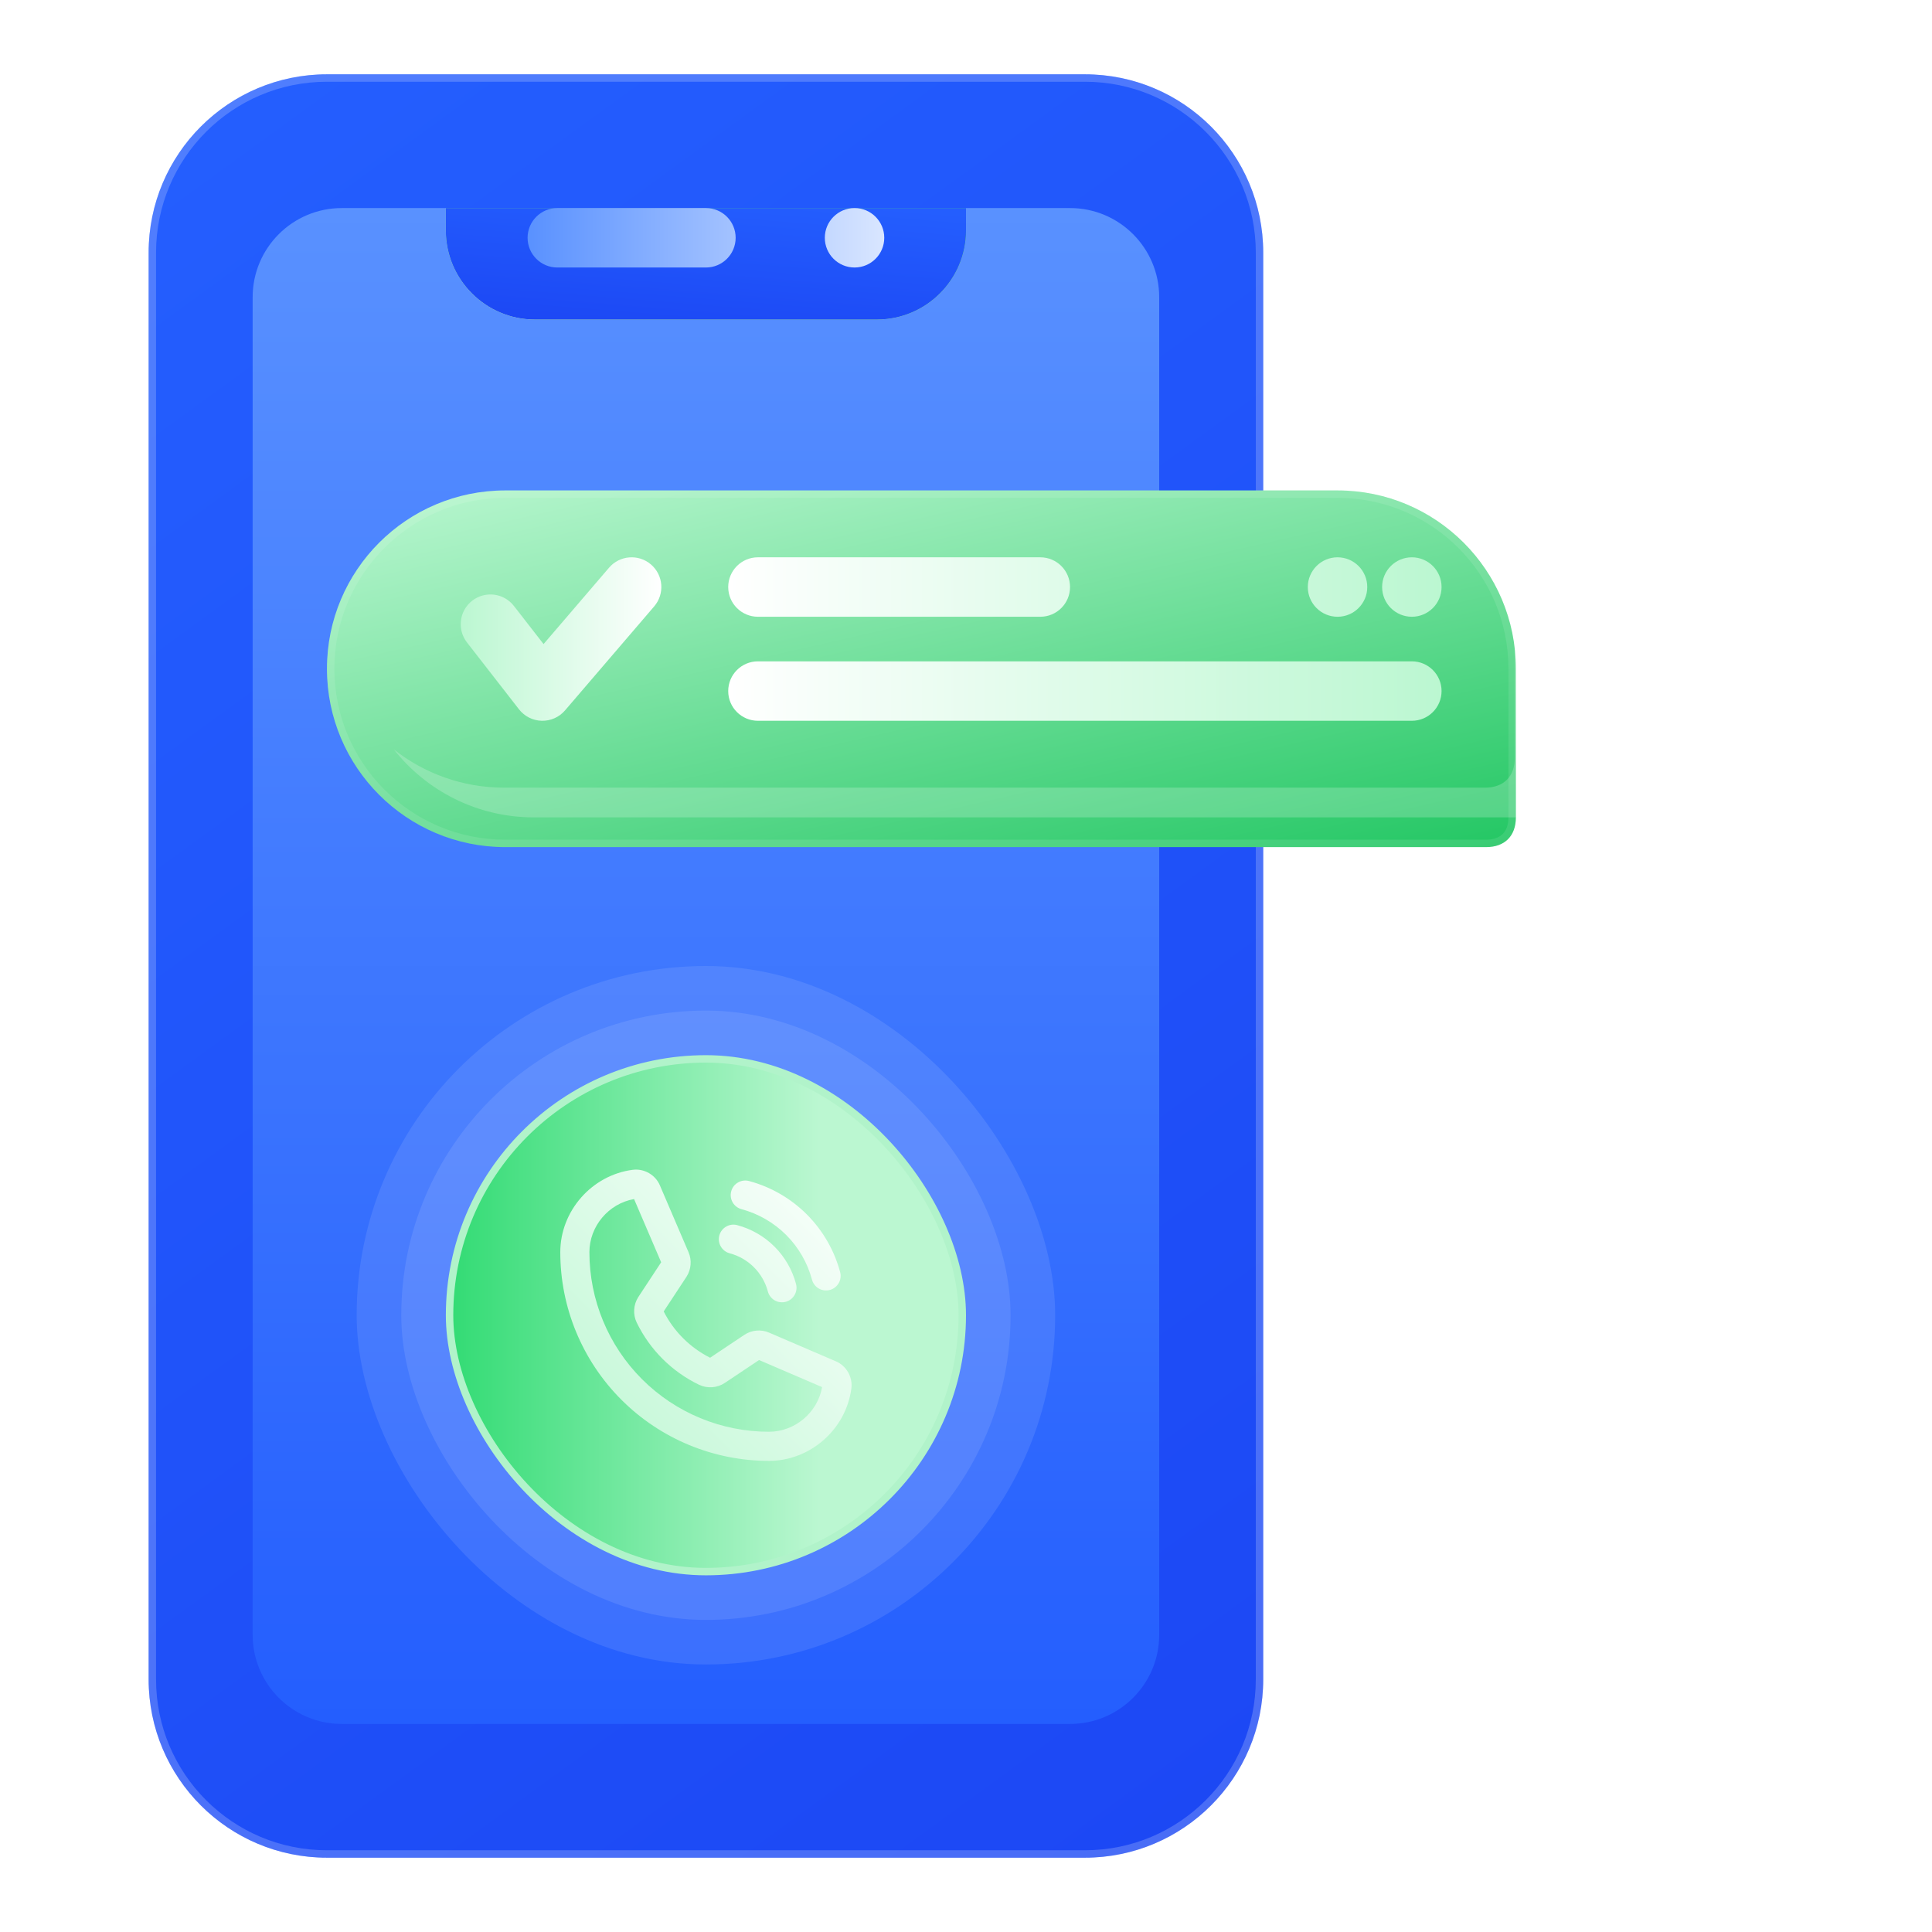 <?xml version="1.0" encoding="UTF-8"?> <svg xmlns="http://www.w3.org/2000/svg" width="260" height="260" viewBox="0 0 260 260" fill="none"><path d="M44 250H146C159.255 250 170 239.255 170 226V34C170 20.745 159.255 10 146 10H44C30.745 10 20 20.745 20 34V226C20 239.255 30.745 250 44 250Z" fill="url(#paint0_linear_10691_7840)"></path><path d="M146 10.5H44C31.021 10.5 20.5 21.021 20.5 34V226C20.5 238.979 31.021 249.5 44 249.5H146C158.979 249.5 169.5 238.979 169.5 226V34C169.5 21.021 158.979 10.5 146 10.5Z" stroke="white" stroke-opacity="0.2"></path><path d="M156 220C156 226.627 150.628 232 144 232H46C39.373 232 34 226.627 34 220L34 40C34 33.373 39.373 28 46 28H144C150.628 28 156 33.373 156 40L156 220Z" fill="url(#paint1_linear_10691_7840)"></path><rect x="48" y="130" width="94" height="94" rx="47" fill="white" fill-opacity="0.1"></rect><rect x="54" y="136" width="82" height="82" rx="41" fill="white" fill-opacity="0.1"></rect><rect x="60.5" y="142.5" width="69" height="69" rx="34.5" fill="url(#paint2_linear_10691_7840)" stroke="#B1F3CA"></rect><path fill-rule="evenodd" clip-rule="evenodd" d="M88.808 159.529C88.209 158.106 86.692 157.231 85.159 157.427C79.651 158.133 75.401 162.962 75.4 168.515C75.4 175.964 78.359 183.107 83.626 188.374C88.892 193.641 96.037 196.6 103.485 196.6C109.038 196.599 113.867 192.348 114.573 186.84C114.769 185.309 113.895 183.792 112.472 183.193L103.498 179.338C102.416 178.868 101.141 178.984 100.163 179.644L95.562 182.717C92.868 181.362 90.68 179.178 89.318 176.487L92.393 171.81C93.016 170.838 93.122 169.587 92.664 168.527L88.808 159.529ZM85.33 161.365C81.9 161.965 79.321 165.031 79.32 168.515C79.32 174.924 81.866 181.071 86.397 185.602C90.929 190.134 97.076 192.68 103.485 192.68C106.969 192.679 110.035 190.1 110.635 186.67L102.154 183.028L97.548 186.104C96.533 186.788 95.199 186.886 94.092 186.363C90.423 184.598 87.453 181.636 85.679 177.971C85.157 176.882 85.243 175.566 85.899 174.552L88.976 169.873L85.33 161.365Z" fill="url(#paint3_linear_10691_7840)"></path><path fill-rule="evenodd" clip-rule="evenodd" d="M98.403 160.323C98.683 159.278 99.758 158.658 100.804 158.938C103.743 159.727 106.422 161.275 108.574 163.426C110.725 165.578 112.273 168.257 113.062 171.196C113.342 172.242 112.722 173.317 111.677 173.597C110.631 173.878 109.556 173.258 109.275 172.212C108.665 169.938 107.467 167.864 105.802 166.198C104.137 164.533 102.062 163.335 99.788 162.725C98.742 162.444 98.122 161.369 98.403 160.323ZM96.807 166.264C97.085 165.218 98.158 164.595 99.204 164.873C101.106 165.378 102.84 166.377 104.232 167.768C105.623 169.159 106.622 170.894 107.127 172.795C107.405 173.842 106.782 174.915 105.736 175.193C104.689 175.471 103.616 174.848 103.338 173.802C103.01 172.568 102.362 171.443 101.46 170.54C100.557 169.637 99.432 168.989 98.198 168.662C97.152 168.384 96.529 167.31 96.807 166.264Z" fill="url(#paint4_linear_10691_7840)"></path><g filter="url(#filter0_d_10691_7840)"><path d="M208 86C208 72.745 197.255 62 184 62H72C58.745 62 48 72.745 48 86C48 99.255 58.745 110 72 110H204C206.5 110 208 108.5 208 106V86Z" fill="url(#paint5_linear_10691_7840)"></path><path d="M184 62.5H72C59.021 62.5 48.5 73.021 48.5 86C48.5 98.979 59.021 109.5 72 109.5H204C205.15 109.5 206.011 109.157 206.584 108.584C207.157 108.011 207.5 107.15 207.5 106V86C207.5 73.021 196.979 62.5 184 62.5Z" stroke="white" stroke-opacity="0.1"></path></g><path d="M198.706 67.147C201.929 71.232 203.853 76.392 203.853 82V102C203.853 104.5 202.353 106 199.853 106H67.853C62.244 106 57.086 104.076 53 100.853C57.395 106.424 64.206 110 71.853 110H203.853C206.353 110 207.853 108.5 207.853 106V86C207.853 78.353 204.277 71.541 198.706 67.147Z" fill="white" fill-opacity="0.2"></path><path d="M144 79C144 76.791 142.209 75 140 75H102C99.791 75 98 76.791 98 79C98 81.209 99.791 83 102 83H140C142.209 83 144 81.209 144 79Z" fill="url(#paint6_linear_10691_7840)"></path><path d="M194 93C194 90.791 192.209 89 190 89H102C99.791 89 98 90.791 98 93C98 95.209 99.791 97 102 97H190C192.209 97 194 95.209 194 93Z" fill="url(#paint7_linear_10691_7840)"></path><path d="M194 79C194 76.791 192.209 75 190 75C187.791 75 186 76.791 186 79C186 81.209 187.791 83 190 83C192.209 83 194 81.209 194 79Z" fill="url(#paint8_linear_10691_7840)"></path><path d="M184 79C184 76.791 182.209 75 180 75C177.791 75 176 76.791 176 79C176 81.209 177.791 83 180 83C182.209 83 184 81.209 184 79Z" fill="url(#paint9_linear_10691_7840)"></path><path d="M81.963 76.397C83.401 74.719 85.926 74.525 87.604 75.963C89.281 77.401 89.475 79.927 88.037 81.604L76.037 95.604C75.256 96.515 74.106 97.028 72.905 96.999C71.705 96.971 70.58 96.404 69.843 95.456L62.843 86.456C61.487 84.713 61.8 82.199 63.544 80.843C65.288 79.487 67.801 79.801 69.157 81.544L73.15 86.678L81.963 76.397Z" fill="url(#paint10_linear_10691_7840)"></path><path d="M60 28H130V31C130 37.627 124.627 43 118 43H72C65.373 43 60 37.627 60 31V28Z" fill="#D9D9D9"></path><path d="M60 28H130V31C130 37.627 124.627 43 118 43H72C65.373 43 60 37.627 60 31V28Z" fill="url(#paint11_linear_10691_7840)"></path><path d="M60 28H130V31C130 37.627 124.627 43 118 43H72C65.373 43 60 37.627 60 31V28Z" fill="url(#paint12_linear_10691_7840)"></path><path d="M99 32C99 29.791 97.209 28 95 28H75C72.791 28 71 29.791 71 32C71 34.209 72.791 36 75 36H95C97.209 36 99 34.209 99 32Z" fill="url(#paint13_linear_10691_7840)"></path><path d="M119 32C119 29.791 117.209 28 115 28C112.791 28 111 29.791 111 32C111 34.209 112.791 36 115 36C117.209 36 119 34.209 119 32Z" fill="url(#paint14_linear_10691_7840)"></path><defs><filter id="filter0_d_10691_7840" x="30" y="52" width="188" height="76" filterUnits="userSpaceOnUse" color-interpolation-filters="sRGB"><feFlood flood-opacity="0" result="BackgroundImageFix"></feFlood><feColorMatrix in="SourceAlpha" type="matrix" values="0 0 0 0 0 0 0 0 0 0 0 0 0 0 0 0 0 0 127 0" result="hardAlpha"></feColorMatrix><feOffset dx="-4" dy="4"></feOffset><feGaussianBlur stdDeviation="7"></feGaussianBlur><feComposite in2="hardAlpha" operator="out"></feComposite><feColorMatrix type="matrix" values="0 0 0 0 0 0 0 0 0 0 0 0 0 0 0 0 0 0 0.1 0"></feColorMatrix><feBlend mode="normal" in2="BackgroundImageFix" result="effect1_dropShadow_10691_7840"></feBlend><feBlend mode="normal" in="SourceGraphic" in2="effect1_dropShadow_10691_7840" result="shape"></feBlend></filter><linearGradient id="paint0_linear_10691_7840" x1="10" y1="30" x2="170" y2="250" gradientUnits="userSpaceOnUse"><stop stop-color="#245EFE"></stop><stop offset="1" stop-color="#1C47F4"></stop></linearGradient><linearGradient id="paint1_linear_10691_7840" x1="95" y1="28" x2="95" y2="232" gradientUnits="userSpaceOnUse"><stop stop-color="#5991FF"></stop><stop offset="1" stop-color="#245EFE"></stop></linearGradient><linearGradient id="paint2_linear_10691_7840" x1="110.217" y1="109.188" x2="60" y2="109.188" gradientUnits="userSpaceOnUse"><stop stop-color="#BBF7D1"></stop><stop offset="1" stop-color="#31DB73"></stop></linearGradient><linearGradient id="paint3_linear_10691_7840" x1="115" y1="157" x2="75" y2="197" gradientUnits="userSpaceOnUse"><stop stop-color="white"></stop><stop offset="1" stop-color="#BBF7D1"></stop></linearGradient><linearGradient id="paint4_linear_10691_7840" x1="115" y1="157" x2="75" y2="197" gradientUnits="userSpaceOnUse"><stop stop-color="white"></stop><stop offset="1" stop-color="#BBF7D1"></stop></linearGradient><linearGradient id="paint5_linear_10691_7840" x1="48" y1="62" x2="66.545" y2="143.394" gradientUnits="userSpaceOnUse"><stop stop-color="#BBF7D1"></stop><stop offset="1" stop-color="#21C662"></stop></linearGradient><linearGradient id="paint6_linear_10691_7840" x1="98" y1="86" x2="194" y2="86" gradientUnits="userSpaceOnUse"><stop stop-color="white"></stop><stop offset="1" stop-color="#BBF7D1"></stop></linearGradient><linearGradient id="paint7_linear_10691_7840" x1="98" y1="86" x2="194" y2="86" gradientUnits="userSpaceOnUse"><stop stop-color="white"></stop><stop offset="1" stop-color="#BBF7D1"></stop></linearGradient><linearGradient id="paint8_linear_10691_7840" x1="98" y1="86" x2="194" y2="86" gradientUnits="userSpaceOnUse"><stop stop-color="white"></stop><stop offset="1" stop-color="#BBF7D1"></stop></linearGradient><linearGradient id="paint9_linear_10691_7840" x1="98" y1="86" x2="194" y2="86" gradientUnits="userSpaceOnUse"><stop stop-color="white"></stop><stop offset="1" stop-color="#BBF7D1"></stop></linearGradient><linearGradient id="paint10_linear_10691_7840" x1="89" y1="86" x2="62" y2="86" gradientUnits="userSpaceOnUse"><stop stop-color="white"></stop><stop offset="1" stop-color="#BBF7D1"></stop></linearGradient><linearGradient id="paint11_linear_10691_7840" x1="120" y1="28" x2="112.96" y2="62.227" gradientUnits="userSpaceOnUse"><stop stop-color="#21C662"></stop><stop offset="1" stop-color="#BBF7D1"></stop></linearGradient><linearGradient id="paint12_linear_10691_7840" x1="120" y1="28" x2="118.427" y2="47.672" gradientUnits="userSpaceOnUse"><stop stop-color="#245EFE"></stop><stop offset="1" stop-color="#1C47F4"></stop></linearGradient><linearGradient id="paint13_linear_10691_7840" x1="71" y1="32" x2="119" y2="32" gradientUnits="userSpaceOnUse"><stop stop-color="#5991FF"></stop><stop offset="1" stop-color="#D9E6FF"></stop></linearGradient><linearGradient id="paint14_linear_10691_7840" x1="71" y1="32" x2="119" y2="32" gradientUnits="userSpaceOnUse"><stop stop-color="#5991FF"></stop><stop offset="1" stop-color="#D9E6FF"></stop></linearGradient></defs></svg> 